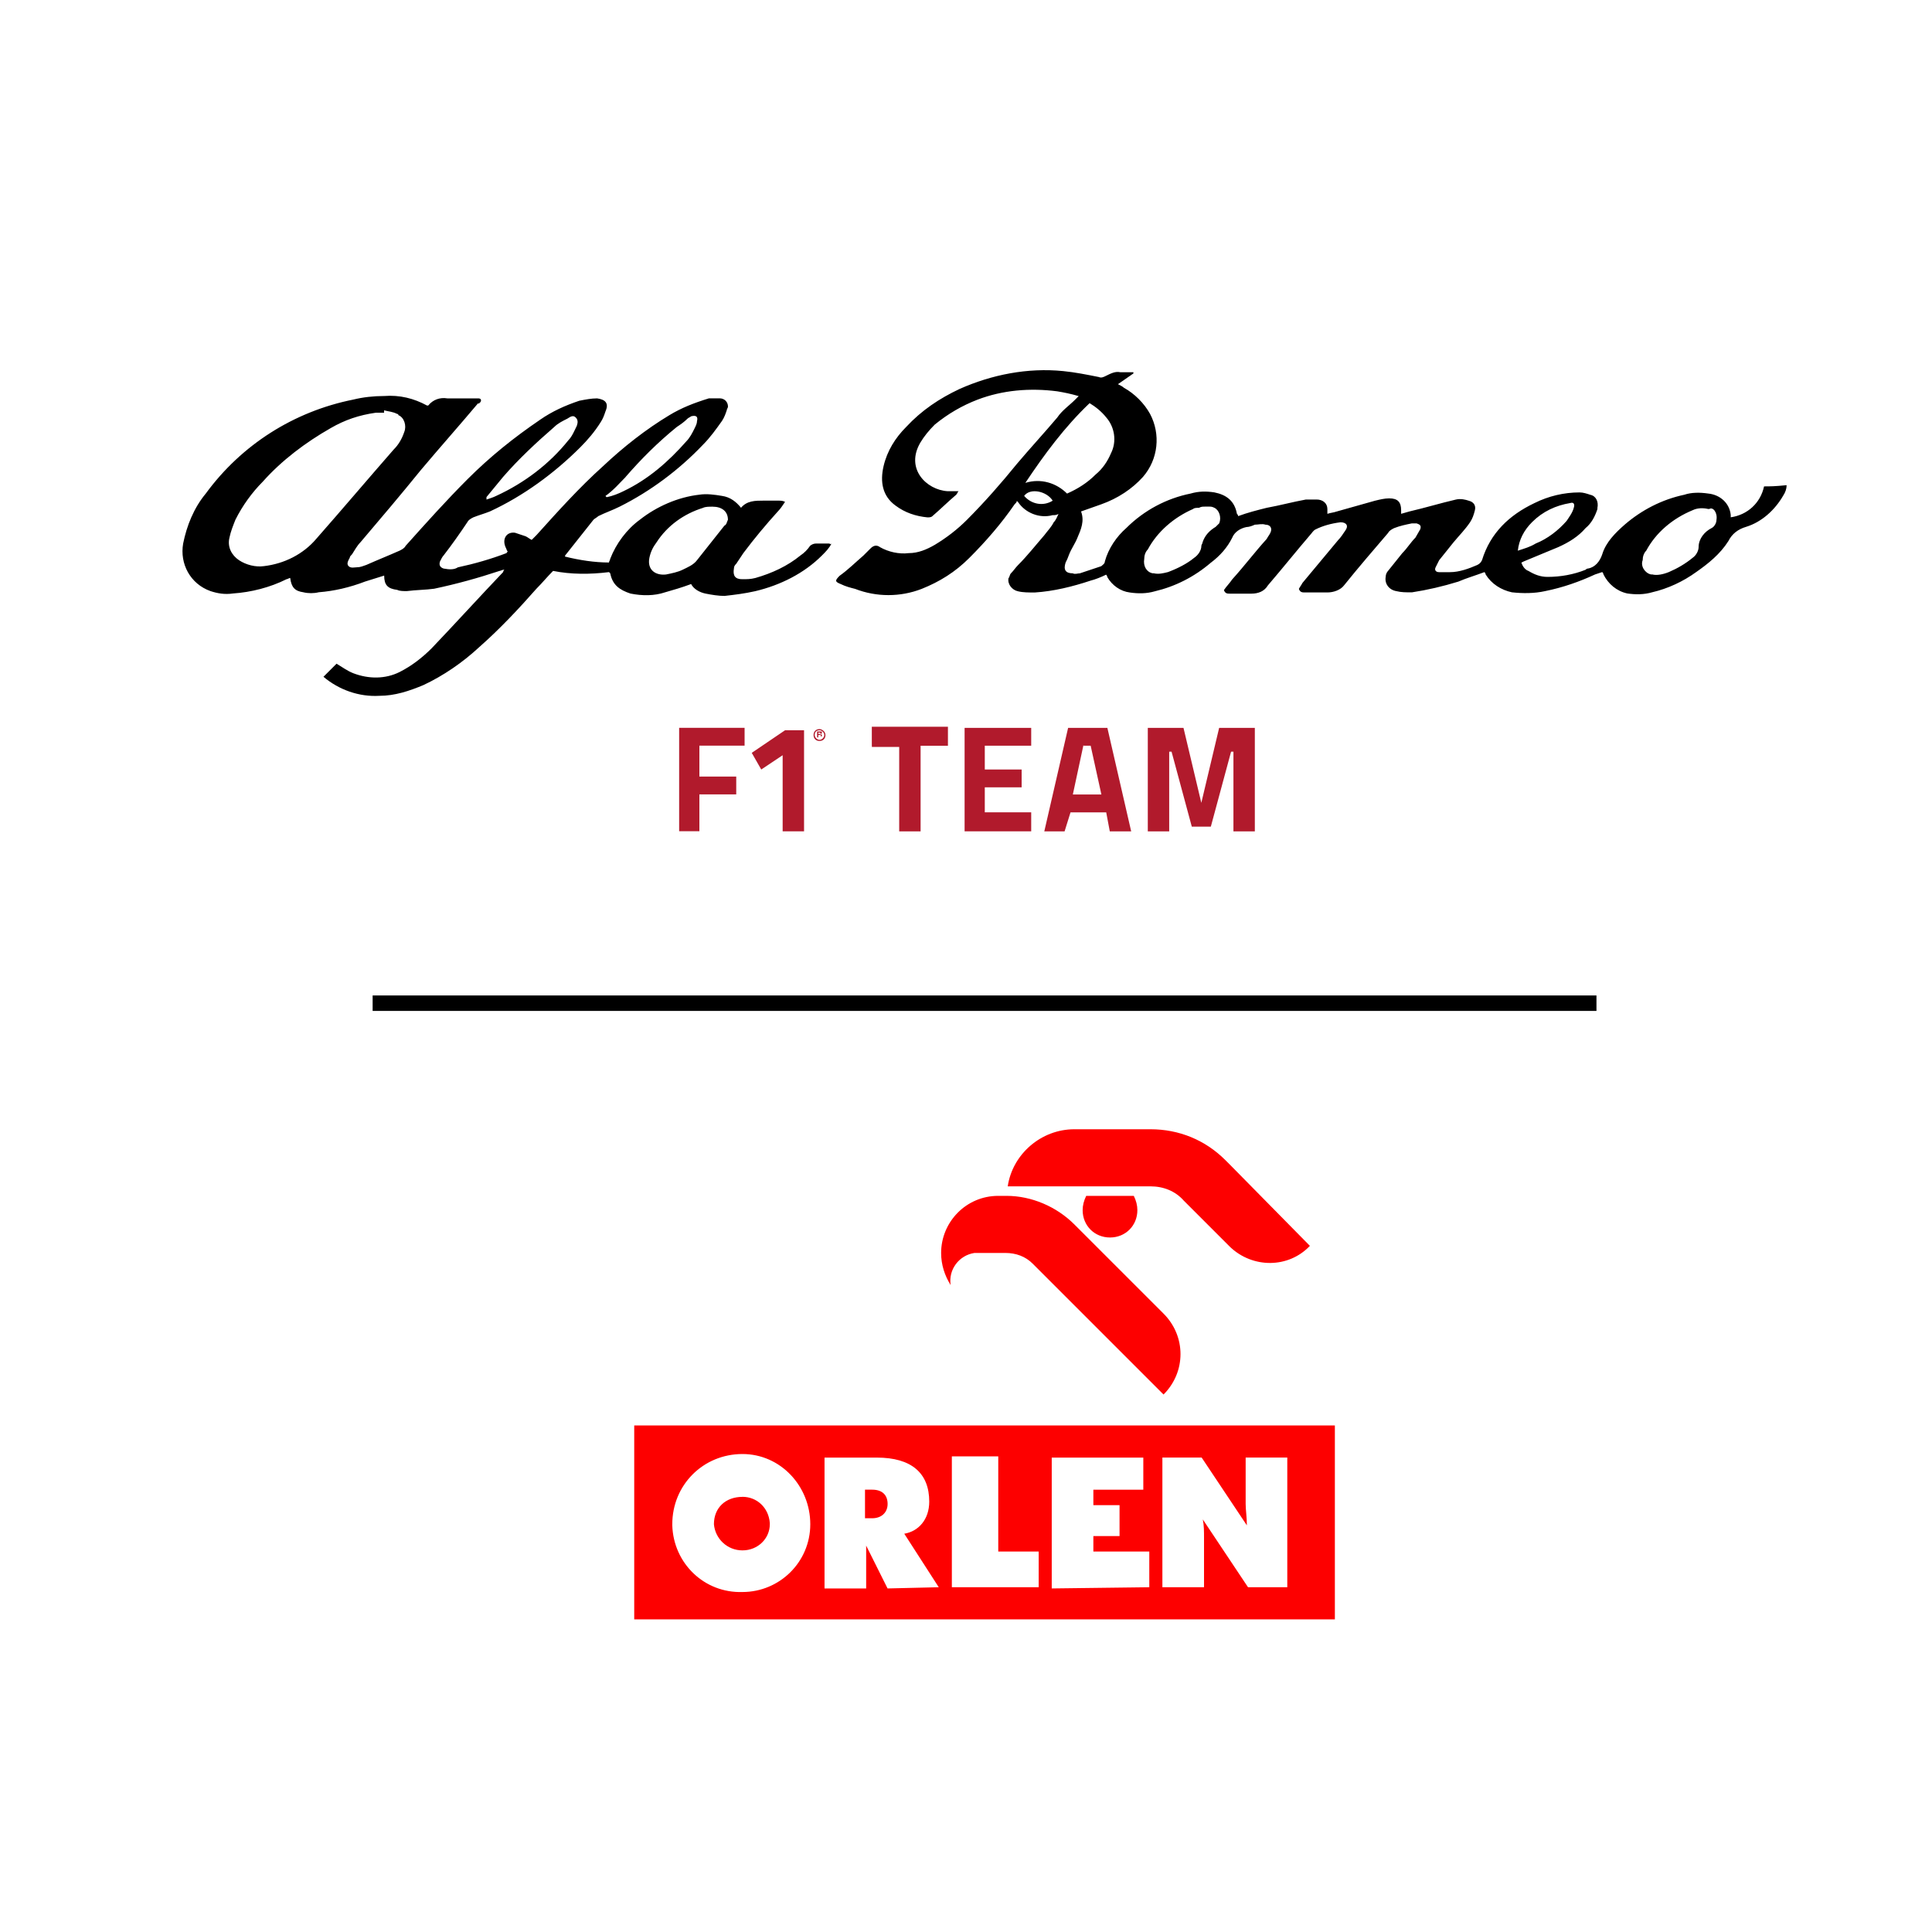 <?xml version="1.0" encoding="UTF-8"?> <svg xmlns="http://www.w3.org/2000/svg" id="Layer_1" viewBox="0 0 400 400"><defs><style>.cls-1{fill:#fd0000;}.cls-1,.cls-2{fill-rule:evenodd;}.cls-3{fill:#b11a2c;}</style></defs><path id="ORLEN" class="cls-1" d="m215.05,328.62v-7.39h-8.37v-19.7h-9.61v27.09h17.98Zm51.47,0v-26.85h-8.62v9.61c0,1.23.25,2.71.25,4.43l-9.36-14.04h-8.13v26.85h8.62v-10.1c0-1.48,0-2.71-.25-3.94l9.36,14.04h8.13Zm-28.57,0v-7.39h-11.58v-3.2h5.42v-6.4h-5.42v-3.2h10.34v-6.65h-18.96v27.09l20.2-.25Zm-58.86-14.78v-5.42h1.48c2.22,0,3.2,1.23,3.2,2.96s-1.23,2.96-3.2,2.96h-1.48v-.49Zm15.27,14.78l-7.14-11.08c2.96-.49,5.17-2.96,5.17-6.65,0-5.91-3.69-9.11-10.84-9.11h-10.84v27.09h8.62v-8.87l4.43,8.87,10.59-.25Zm-40.64-18.72c2.96,0,5.42,2.22,5.66,5.42v.25c0,2.96-2.46,5.42-5.66,5.42s-5.66-2.46-5.91-5.42c0-3.45,2.46-5.66,5.91-5.66m0-8.87c7.88,0,14.04,6.65,14.04,14.53s-6.4,14.04-14.04,14.04c-7.88.25-14.28-5.91-14.53-13.79v-.25c0-8.13,6.4-14.53,14.53-14.53m122.65,34.23h-145.06v-40.14h145.06v40.14Zm-21.67-94.08h0l-.99-.99c-4.19-4.19-9.61-6.4-15.52-6.4h-15.76c-6.9,0-12.81,5.17-13.79,11.82h29.55c2.71,0,5.17.99,6.9,2.96l9.61,9.61c4.68,4.43,12.07,4.43,16.5-.25l-16.5-16.75h0Zm-24.88,15.02c3.2,0,5.66-2.46,5.66-5.66,0-.99-.25-1.97-.74-2.96h-9.85c-.49.99-.74,1.97-.74,2.96,0,3.2,2.46,5.66,5.66,5.66h0Zm11.08,32.51c4.68-4.68,4.68-12.07,0-16.75l-18.47-18.47c-3.69-3.69-8.87-5.91-14.04-5.91h-1.72c-6.65,0-11.82,5.42-11.82,11.82,0,2.46.74,4.68,1.97,6.65-.49-3.2,1.72-6.16,4.93-6.65h6.4c2.22,0,4.19.74,5.66,2.22l27.09,27.09h0Z"></path><polyline id="Divider_Line" class="cls-2" points="330.53 206.1 330.53 209.3 77.15 209.3 77.15 206.1"></polyline><g><path id="F1_Team" class="cls-3" d="m140.61,172.12v-21.43h13.55v3.69h-9.36v6.4h7.63v3.69h-7.63v7.63h-4.19Zm25.86-20.93v20.93h-4.43v-15.76l-4.43,2.96-1.97-3.45,6.9-4.68h3.94Zm4.43.99c0,.74-.49,1.23-1.23,1.23s-1.23-.49-1.23-1.23.49-1.23,1.23-1.23c.49,0,1.23.49,1.23,1.23Zm-2.22,0c0,.49.49.99.99.99s.99-.49.99-.99-.49-.99-.99-.99c-.74,0-.99.49-.99.99Zm.74.49h-.25v-1.23h.99v.25q0,.25-.25.25h0l.25.25v.25h-.25v-.25q0-.25-.25-.25h-.25s0,.74,0,.74Zm0-.49h0c.25,0,.49,0,.49-.25,0,0,0-.25-.25-.25h-.25s0,.49,0,.49Zm11.08,2.22v-3.94h15.76v3.94h-5.66v17.73h-4.43v-17.49h-5.66v-.25Zm19.21,17.73v-21.43h13.79v3.69h-9.61v4.93h7.63v3.69h-7.63v5.17h9.61v3.94h-13.79Zm16.5,0l4.93-21.43h8.13l4.93,21.43h-4.43l-.74-3.94h-7.39l-1.23,3.94h-4.19Zm8.13-17.98l-2.22,10.34h5.91l-2.22-10.1h-1.48v-.25Zm13.3,17.98v-21.43h7.39l3.69,15.52,3.69-15.52h7.39v21.43h-4.43v-16.5h-.49l-4.19,15.52h-3.94l-4.19-15.52h-.49v16.5h-4.43Z"></path><path id="Alfa_Romeo" class="cls-2" d="m365.23,100.7c-.74,3.45-3.45,5.91-6.9,6.4v-.49c-.25-2.46-2.22-4.19-4.68-4.43-1.72-.25-3.45-.25-4.93.25-4.68.99-8.87,3.2-12.31,6.16-1.97,1.72-3.94,3.69-4.68,6.16-.49,1.48-1.48,2.71-2.96,2.96q-.25,0-.49.25c-2.46.99-5.17,1.48-7.88,1.48-1.48,0-2.71-.49-3.94-1.23-.74-.25-1.23-.99-1.48-1.72l.49-.25c2.46-.99,4.68-1.97,7.14-2.96,2.22-.99,4.19-2.22,5.66-3.94,1.23-.99,1.97-2.46,2.46-3.94v-.25c.25-1.23-.25-2.46-1.48-2.71-.74-.25-1.48-.49-2.22-.49-3.2,0-6.4.74-9.36,2.22-5.17,2.46-9.11,6.16-10.84,11.82-.25.49-.49.74-.99.99-1.72.74-3.69,1.48-5.66,1.48h-2.22c-.74,0-.99-.49-.74-.99.25-.49.49-.99.74-1.48.99-1.23,1.97-2.46,2.96-3.69,1.23-1.48,2.46-2.71,3.45-4.19.49-.74.74-1.48.99-2.46s-.25-1.72-1.23-1.97c-.74-.25-1.72-.49-2.71-.25-3.2.74-6.4,1.72-9.61,2.46l-1.72.49v-.74c0-1.72-.74-2.46-2.46-2.46-.99,0-1.97.25-2.96.49-2.71.74-5.17,1.48-7.88,2.22-.74.25-1.23.25-1.97.49v-.99c0-1.23-.99-1.97-2.22-1.97h-2.22c-2.71.49-5.42,1.23-8.13,1.72-1.97.49-3.94.99-5.91,1.72q0-.25-.25-.49c-.49-2.71-2.22-3.94-4.68-4.43-1.72-.25-3.2-.25-4.93.25-4.93.99-9.61,3.45-13.3,7.14-1.97,1.72-3.69,4.19-4.43,6.9,0,.49-.49.74-.74.99-1.48.49-2.96.99-4.43,1.48-.49,0-.99.25-1.48,0-1.48,0-1.97-.74-1.48-2.22.25-.49.49-.99.74-1.72.49-1.23,1.23-2.22,1.72-3.45.74-1.72,1.48-3.45.74-5.42,1.48-.49,2.71-.99,4.19-1.48,3.45-1.23,6.4-3.2,8.62-5.66,3.2-3.69,3.69-8.87,1.48-13.05-1.23-2.22-3.2-4.19-5.42-5.42-.25-.25-.74-.49-1.23-.74l3.2-2.22v-.25h-2.71c-.99-.25-1.97.25-2.96.74-.49.25-.99.49-1.48.25-2.46-.49-4.93-.99-7.39-1.23-7.39-.74-14.78.74-21.43,3.69-4.19,1.97-7.88,4.43-11.08,7.88-2.22,2.22-3.94,4.93-4.68,8.13-.74,3.2-.25,6.16,2.46,8.13,1.97,1.48,4.19,2.22,6.65,2.46.25,0,.74,0,.99-.25,1.72-1.48,3.2-2.96,4.93-4.43.25-.25.25-.49.49-.74h-2.22c-4.43-.25-8.87-4.68-5.66-10.1.74-1.23,1.72-2.46,2.96-3.69,2.71-2.22,5.66-3.94,8.87-5.17,5.17-1.97,10.84-2.46,16.5-1.72,1.48.25,2.71.49,4.43.99l-.74.74c-1.23,1.23-2.71,2.22-3.69,3.69-2.71,3.2-5.66,6.4-8.37,9.61-3.2,3.94-6.65,7.88-10.34,11.58-1.97,1.97-4.19,3.69-6.65,5.17-1.72.99-3.45,1.72-5.42,1.72-1.97.25-4.19-.25-5.91-1.23q-.99-.74-1.97.25c-.49.49-.99.99-1.48,1.48-1.72,1.48-3.2,2.96-4.93,4.19-.99.99-.99,1.23.25,1.72.99.49,1.97.74,2.96.99,4.43,1.72,9.36,1.72,13.79,0,3.69-1.48,6.9-3.45,9.85-6.4,3.45-3.45,6.65-7.14,9.36-11.08.25-.25.49-.49.49-.74l.25.25c1.48,2.22,4.43,3.45,7.14,2.71.49,0,.74,0,1.23-.25-.25.49-.49,1.23-.99,1.72-.49.99-1.23,1.72-1.97,2.71-1.72,1.97-3.45,4.19-5.42,6.16-.49.49-.99,1.23-1.48,1.72-.25.25-.25.74-.49.99-.25,1.23.74,2.46,1.97,2.71.99.25,2.22.25,3.45.25,3.94-.25,7.88-1.23,11.58-2.46.99-.25,2.22-.74,3.2-1.23q.25.25.25.49c.99,1.72,2.71,2.96,4.68,3.2,1.72.25,3.45.25,5.17-.25,4.19-.99,8.13-2.96,11.58-5.91,1.97-1.48,3.45-3.2,4.43-5.17.49-1.23,1.72-1.97,2.96-2.22.49,0,1.23-.25,1.72-.49.74,0,1.48-.25,2.22,0,.99,0,1.48.74.99,1.72-.25.49-.49.74-.74,1.23-2.46,2.71-4.68,5.66-7.14,8.37-.49.74-1.23,1.48-1.72,2.22.25.74.74.74,1.23.74h4.43c1.48,0,2.71-.49,3.45-1.72,2.96-3.45,5.91-7.14,8.87-10.59.25-.25.49-.74.99-.99,1.48-.74,3.2-1.23,5.17-1.48,1.23,0,1.72.74.99,1.72-.49.74-.99,1.48-1.48,1.97-2.46,2.96-4.93,5.91-7.39,8.87-.25.49-.49.74-.74,1.23.25.74.74.74,1.23.74h4.68c1.23,0,2.71-.49,3.45-1.48,2.96-3.69,6.16-7.39,9.11-10.84.25-.49.74-.74,1.23-.99,1.23-.49,2.46-.74,3.69-.99h.99c.74.25.99.49.74,1.23-.25.49-.74,1.23-.99,1.72-.99.99-1.72,2.22-2.71,3.2-.99,1.23-1.97,2.46-2.96,3.69-.25.25-.49.74-.49,1.23-.25,1.48.74,2.71,2.22,2.96.99.25,1.97.25,3.2.25,3.2-.49,6.4-1.23,9.61-2.22,1.72-.74,3.45-1.23,5.42-1.97,0,0,.25.25.25.49,1.23,1.97,3.2,3.2,5.42,3.69,2.22.25,4.68.25,6.9-.25,3.69-.74,7.14-1.97,10.34-3.45l1.48-.49s.25.25.25.49c.99,1.97,2.71,3.45,4.93,3.94,1.72.25,3.45.25,5.17-.25,3.2-.74,6.4-2.22,9.11-4.19,2.46-1.72,4.93-3.69,6.65-6.4.74-1.48,1.97-2.46,3.69-2.96,3.2-.99,5.91-3.45,7.63-6.4.49-.74.74-1.48.74-2.22-2.46.25-3.45.25-4.68.25Zm-147.28,2.96h0c-1.97,1.23-4.43.74-5.91-.99,1.23-1.72,4.68-.99,5.91.99h0Zm-5.66-3.69c3.94-5.91,8.13-11.58,13.3-16.5,1.23.74,2.46,1.72,3.45,2.96,1.72,1.97,2.22,4.93.99,7.39-.74,1.72-1.72,3.2-3.2,4.43-1.72,1.72-3.69,2.96-5.91,3.94-2.22-2.22-5.42-3.2-8.62-2.22Zm40.14,8.37c-.25.25-.49.49-.74.74-1.23.74-2.22,1.72-2.71,3.2,0,.25-.25.49-.25.74,0,.99-.74,1.97-1.48,2.46-1.48,1.23-3.45,2.22-5.42,2.96-.99.25-1.97.49-2.96.25h-.25c-1.23-.25-1.97-1.48-1.72-2.96,0-.74.25-1.48.74-1.97,1.97-3.69,5.42-6.65,9.36-8.37.25-.25.74-.25,1.23-.25.49-.25.74-.25,1.23-.25h.99c.25,0,.49,0,.99.25.99.49,1.48,1.97.99,3.2Zm61.82,5.66c.25-2.22,1.23-4.19,2.96-5.91,2.22-2.22,4.93-3.45,7.88-3.94.74-.25.99.25.74.99-.25.99-.99,1.97-1.48,2.71-1.72,1.97-3.94,3.69-6.4,4.68-1.23.74-2.22.99-3.69,1.48h0Zm41.13-6.4c0,.74-.49,1.48-.99,1.72-1.48.74-2.71,2.22-2.71,3.94,0,.74-.49,1.72-1.23,2.22-1.48,1.23-3.2,2.22-4.93,2.96-1.23.49-2.46.74-3.45.49h-.25c-1.23-.25-2.22-1.72-1.72-2.96,0-.74.25-1.48.74-1.97,1.97-3.69,5.42-6.65,9.61-8.37.99-.49,2.22-.49,3.2-.25h.25c.74-.49,1.72.74,1.48,2.22Zm-183.73,4.93h-2.71c-.49,0-.99.25-1.23.49-.49.74-1.23,1.48-1.97,1.97-2.71,2.22-5.91,3.69-9.36,4.68-.99.25-1.72.25-2.71.25-1.48,0-1.97-.74-1.72-2.22,0-.49.25-.74.49-.99.49-.74.99-1.48,1.48-2.22,2.22-2.96,4.68-5.91,7.14-8.62.49-.49.99-1.23,1.48-1.97-.49-.25-.99-.25-1.48-.25h-2.96c-1.72,0-3.45,0-4.68,1.48-.99-1.23-2.22-2.22-3.94-2.46-1.48-.25-3.2-.49-4.68-.25-4.43.49-8.87,2.46-12.31,5.17-2.71,1.97-4.93,4.93-6.16,8.13,0,.25-.25.49-.25.74-2.96,0-6.16-.49-9.11-1.23q0-.25.25-.49c1.97-2.46,3.69-4.68,5.66-7.14.25-.25.74-.49.99-.74,1.48-.74,2.96-1.23,4.43-1.97,6.4-3.2,12.31-7.63,17.24-12.81,1.48-1.48,2.71-3.2,3.94-4.93.49-.74.74-1.48.99-2.22,0-.25.25-.49.25-.74,0-.99-.74-1.72-1.72-1.72h-2.22c-3.2.99-5.66,1.97-8.13,3.45-4.93,2.96-9.61,6.65-13.79,10.59-4.93,4.43-9.36,9.36-13.79,14.28l-.99.99c-.49-.25-.74-.49-1.23-.74-.74-.25-1.48-.49-2.22-.74-1.72-.25-2.71,1.23-1.97,2.96.25.49.25.74.49.99-.25,0-.25.25-.25.25-3.2,1.23-6.65,2.22-10.1,2.96-.74.49-1.72.49-2.96.25-.74-.25-.99-.74-.74-1.48.25-.49.49-.99.74-1.23,1.72-2.22,3.45-4.68,4.93-6.9.25-.49.74-.74,1.23-.99,1.23-.49,2.22-.74,3.45-1.23,6.9-3.2,13.3-7.88,18.72-13.3,1.48-1.48,2.96-3.2,4.19-5.17.49-.74.74-1.48.99-2.22.74-1.72,0-2.46-1.72-2.71-1.23,0-2.46.25-3.69.49-2.96.99-5.66,2.22-8.13,3.94-5.42,3.69-10.34,7.63-15.02,12.31-4.43,4.43-8.62,9.11-12.81,13.79-.25.49-.74.74-1.23.99-2.22.99-4.68,1.97-6.9,2.96-.74.25-1.23.49-1.97.49-.49,0-1.23.25-1.72-.25s0-1.23.25-1.72c0-.25.25-.49.49-.74.49-.74.99-1.72,1.72-2.46,4.19-4.93,8.37-9.85,12.56-15.02,3.94-4.68,7.88-9.11,11.82-13.79,0,.25.25,0,.49-.25.25-.49,0-.74-.49-.74h-6.4c-1.48-.25-2.96.25-3.94,1.48h-.25c-2.71-1.48-5.66-2.22-8.87-1.97-2.22,0-4.43.25-6.4.74-12.31,2.46-23.15,9.36-30.54,19.46-2.46,2.96-3.94,6.65-4.68,10.34-.74,4.19,1.48,8.37,5.66,9.85,1.48.49,2.96.74,4.68.49,3.69-.25,7.63-1.23,11.08-2.96.25,0,.49-.25.74-.25.25,1.97.99,2.71,2.71,2.96.99.25,2.22.25,3.2,0,3.2-.25,6.4-.99,9.61-2.22l3.94-1.23c0,1.97.74,2.71,2.71,2.96.49.25,1.23.25,1.97.25,1.97-.25,3.94-.25,5.66-.49,4.68-.99,9.11-2.22,13.55-3.69.25,0,.49-.25.99-.25-.25.25-.25.49-.25.49-4.93,5.17-9.85,10.59-14.78,15.76-1.97,1.97-4.19,3.69-6.65,4.93-2.96,1.48-6.4,1.48-9.61.25-1.23-.49-2.22-1.23-3.45-1.97l-2.71,2.71c3.2,2.71,7.39,4.19,11.58,3.94,3.2,0,6.16-.99,9.11-2.22,4.19-1.97,8.13-4.68,11.58-7.88,4.19-3.69,8.13-7.88,11.82-12.07,1.23-1.23,2.22-2.46,3.45-3.69,3.69.74,7.63.74,11.58.25l.25.25c.49,2.46,1.97,3.45,4.19,4.19,2.46.49,4.93.49,7.14-.25,1.72-.49,3.45-.99,5.42-1.72.49.99,1.72,1.72,2.96,1.97,1.23.25,2.71.49,3.94.49,2.22-.25,4.19-.49,6.4-.99,5.17-1.23,10.1-3.69,13.79-7.39.74-.74,1.48-1.48,1.97-2.46-.25.25-.25,0-.49,0Zm-42.12-13.79c3.2-3.69,6.65-7.14,10.59-10.34.74-.49,1.48-.99,2.22-1.72.25-.25.49-.25.74-.49.99-.25,1.48,0,1.23.99,0,.49-.25.99-.49,1.48-.49.99-.99,1.97-1.72,2.71-3.69,4.19-7.88,7.88-13.05,10.34-.99.49-2.22.99-3.45,1.23l-.25-.25c1.72-1.23,2.96-2.71,4.19-3.94Zm-28.82,4.19h0c1.23-1.48,2.22-2.71,3.45-4.19,3.2-3.69,6.9-7.14,10.59-10.34.74-.74,1.72-1.23,2.71-1.72.74-.49,1.23-.74,1.72-.25s.49.99.25,1.72c-.49.99-.99,2.22-1.72,2.96-3.94,4.93-9.11,8.87-15.02,11.58-.49.25-1.23.49-1.97.74v-.49h0Zm-35.22,8.62c-2.71,3.2-6.65,5.17-10.84,5.66-1.72.25-3.69-.25-5.17-1.23-1.48-.99-2.46-2.71-1.97-4.68.25-1.23.74-2.46,1.23-3.69,1.48-2.96,3.45-5.66,5.66-7.88,3.94-4.43,8.87-8.13,14.04-11.08,2.96-1.72,5.91-2.71,9.36-3.2h1.72v-.49c.99.25,1.72.25,2.71.74q.25,0,.25.25c1.23.49,1.72,2.22,1.23,3.45-.49,1.48-1.23,2.71-2.22,3.69-5.17,5.91-10.59,12.31-16.01,18.47Zm84.48-2.71c-1.97,2.46-3.69,4.68-5.66,7.14-.74.99-1.97,1.48-2.96,1.97-.99.49-2.22.74-3.45.99-2.22.25-3.94-.99-3.45-3.45.25-1.23.74-2.22,1.48-3.2,2.22-3.45,5.66-5.91,9.61-7.14.49-.25,1.23-.25,1.97-.25,1.97,0,3.2.99,3.2,2.71-.25.49-.25.99-.74,1.23Z"></path></g></svg> 